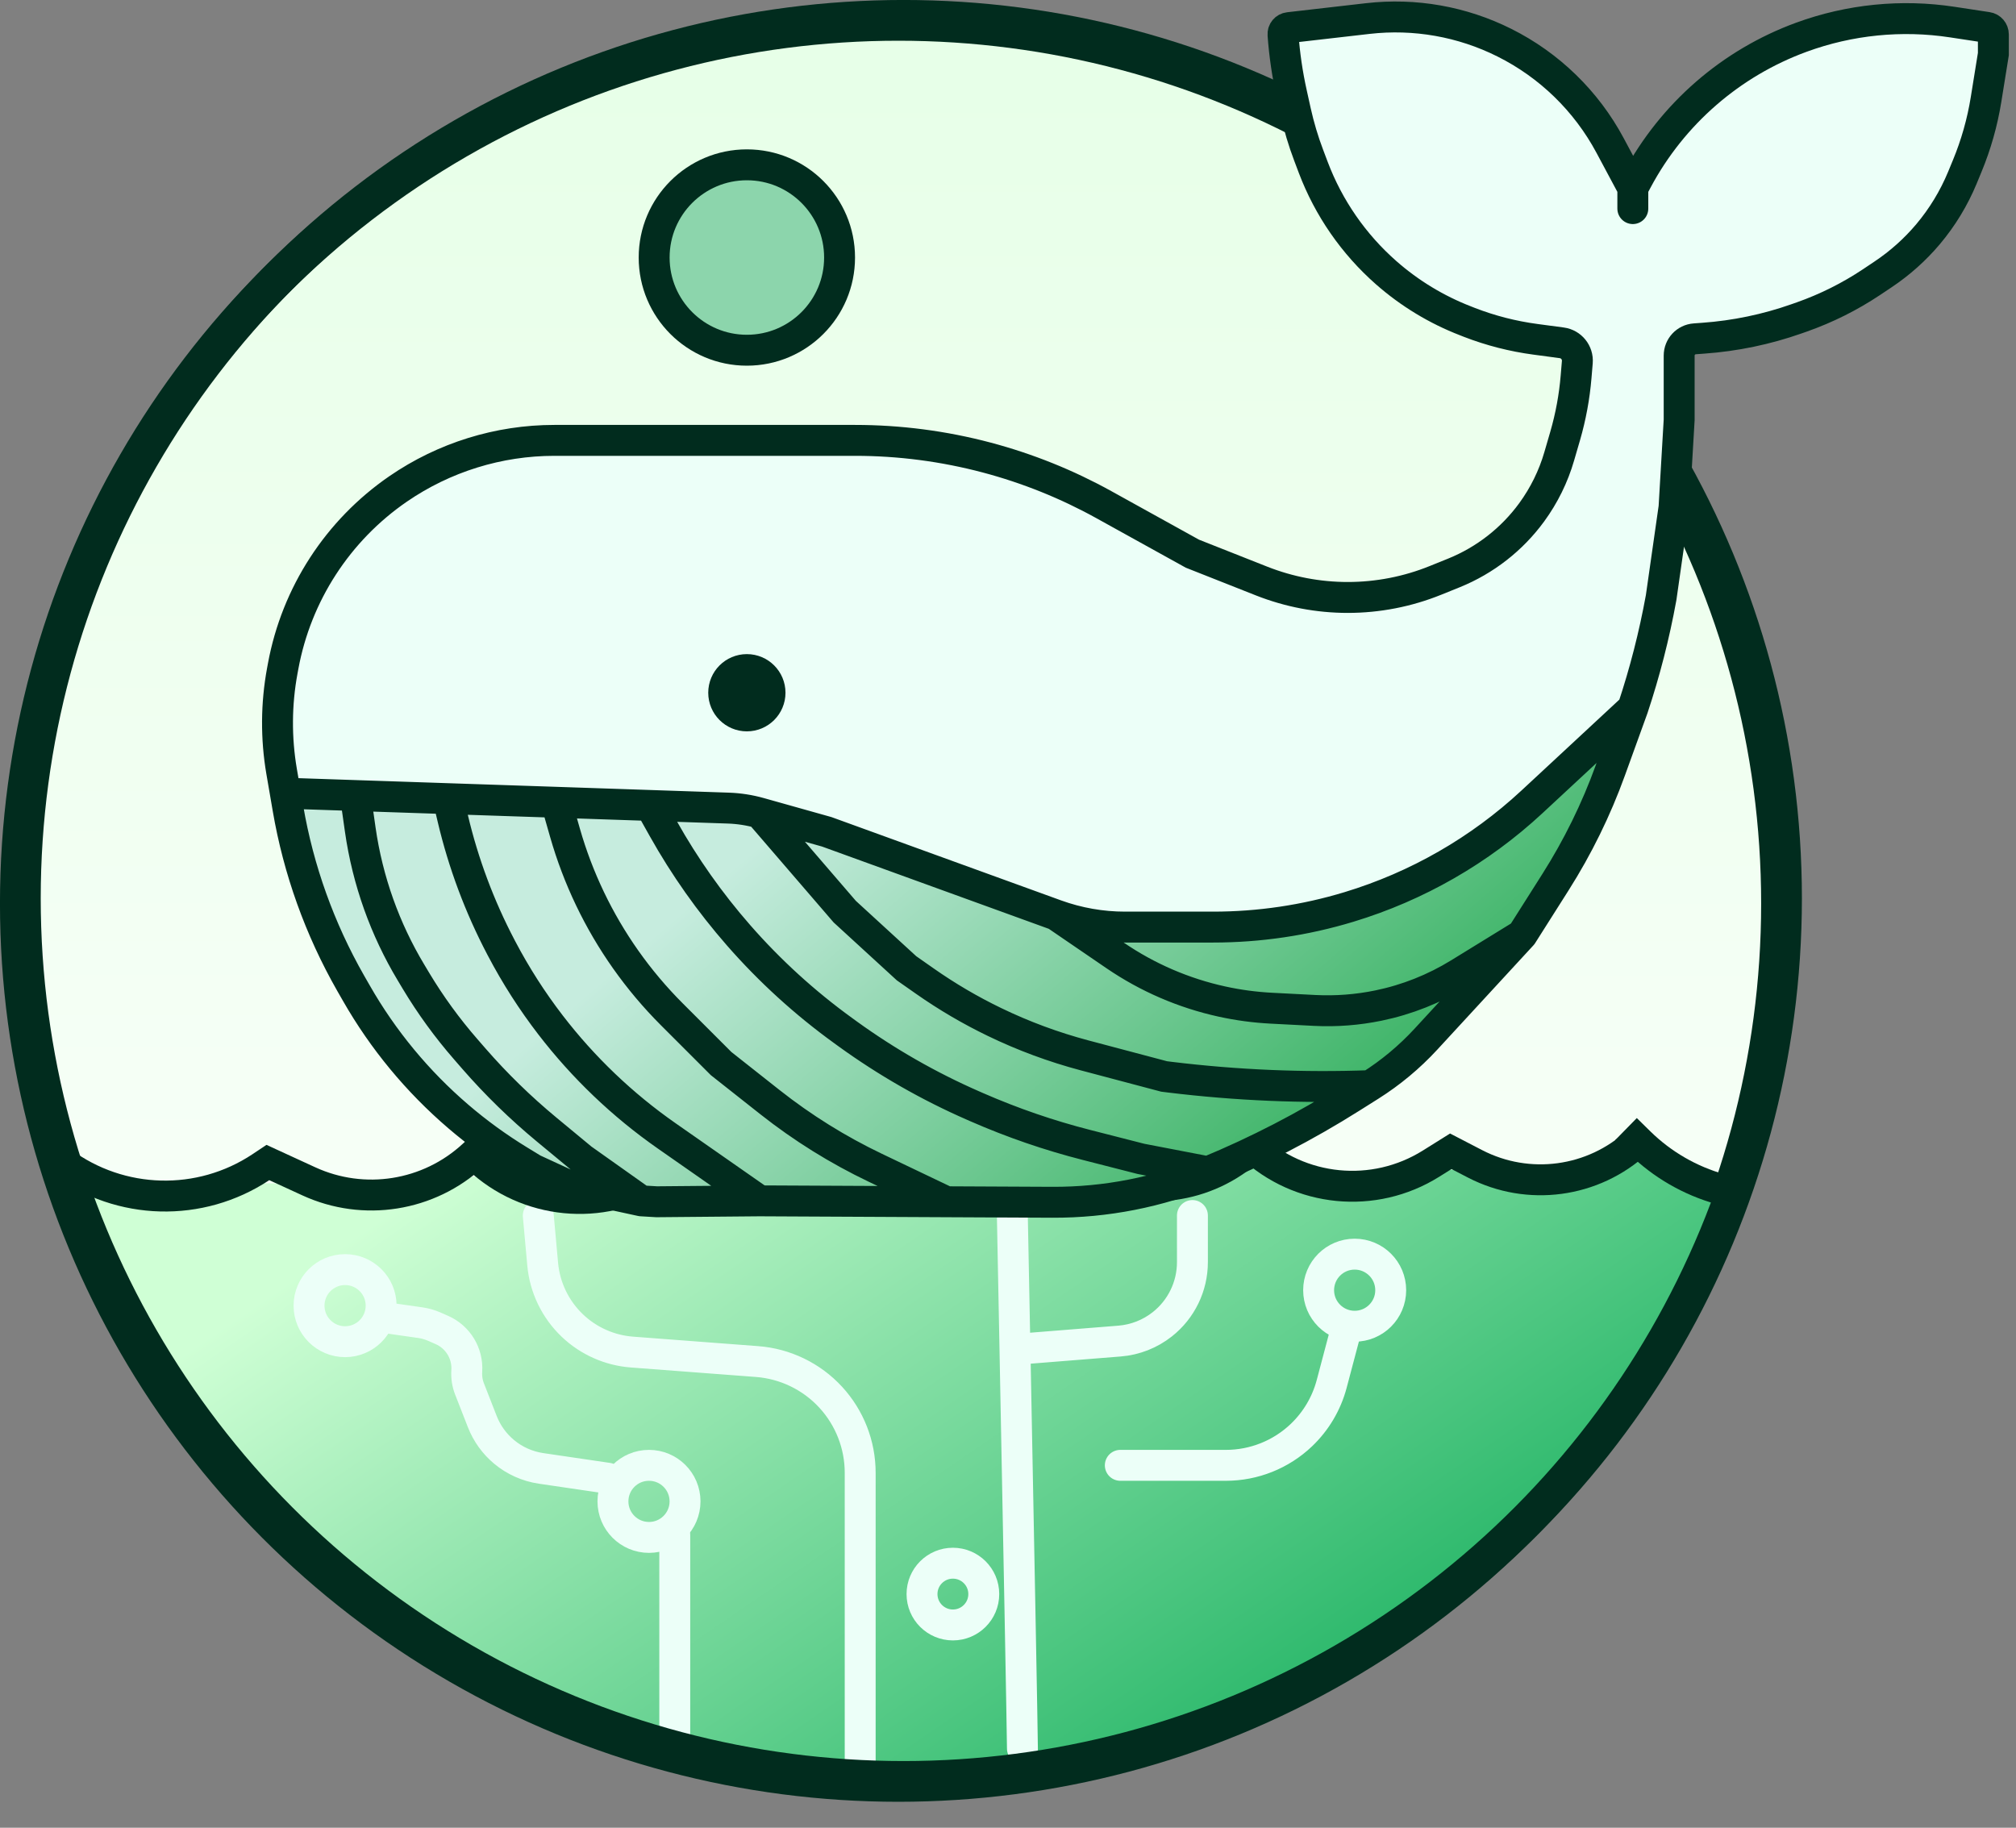 <svg width="75" height="68" viewBox="0 0 75 68" fill="none" xmlns="http://www.w3.org/2000/svg">
<rect x="0" y="0" width="75" height="68" fill="#808080" stroke="none"/>
<circle cx="33.421" cy="33.613" r="32.76" fill="url(#paint0_linear_134_2)" stroke="#012C1E" stroke-width="1.324"/>
<path d="M64.577 44.361L62.567 48.23C60.542 52.126 57.753 55.573 54.364 58.364C47.883 63.705 39.591 66.339 31.215 65.718L30.256 65.647C25.847 65.321 21.554 64.08 17.65 62.005C11.661 58.821 6.844 53.809 3.9 47.698L2.108 43.978L3.24 44.139C4.714 44.35 6.21 44.358 7.686 44.164C8.628 44.04 9.58 43.998 10.529 44.04L14.803 44.225C15.405 44.252 16.007 44.172 16.582 43.991C17.21 43.792 17.871 43.716 18.529 43.766L25.644 44.309C27.771 44.471 29.908 44.471 32.035 44.309L44.812 43.337C45.911 43.254 47.017 43.324 48.097 43.545L48.275 43.582C49.551 43.843 50.865 43.873 52.152 43.67L52.445 43.624C53.373 43.477 54.319 43.477 55.247 43.624L56.061 43.752C56.997 43.9 57.955 43.813 58.849 43.499C60.249 43.007 61.786 43.078 63.134 43.698L64.577 44.361Z" fill="url(#paint1_linear_134_2)"/>
<circle cx="27.785" cy="9.581" r="3.449" fill="#8CD5AC" stroke="#012C1E" stroke-width="1.15"/>
<path d="M32.001 66.014V54.794C32.001 53.753 31.61 52.751 30.905 51.984V51.984C30.194 51.211 29.214 50.736 28.166 50.656L23.509 50.303C22.681 50.24 21.899 49.893 21.297 49.321V49.321C20.662 48.718 20.268 47.904 20.189 47.032L20.025 45.223M25.103 65.056V57.104M22.612 54.996L20.128 54.631C19.622 54.556 19.146 54.344 18.753 54.016V54.016C18.393 53.716 18.115 53.33 17.944 52.894L17.469 51.679C17.385 51.466 17.35 51.237 17.365 51.008V51.008C17.409 50.354 17.037 49.743 16.436 49.48L16.154 49.356C15.988 49.284 15.814 49.234 15.636 49.209L14.563 49.056M38.037 65.056C38.037 64.644 37.887 56.782 37.759 50.205M37.654 44.84C37.684 46.351 37.72 48.22 37.759 50.205M37.759 50.205L41.651 49.894C42.231 49.847 42.784 49.63 43.241 49.269V49.269C43.948 48.711 44.361 47.859 44.361 46.958V45.223M41.678 54.517H45.607C46.652 54.517 47.657 54.115 48.414 53.394V53.394C48.959 52.875 49.349 52.216 49.542 51.489L50.11 49.343" stroke="#ECFFF8" stroke-width="1.15" stroke-linecap="round"/>
<circle cx="12.838" cy="48.576" r="1.341" stroke="#ECFFF8" stroke-width="1.15"/>
<circle cx="24.144" cy="55.858" r="1.341" stroke="#ECFFF8" stroke-width="1.15"/>
<circle cx="35.45" cy="59.307" r="1.149" stroke="#ECFFF8" stroke-width="1.15"/>
<circle cx="50.397" cy="48.001" r="1.341" stroke="#ECFFF8" stroke-width="1.15"/>
<circle cx="33.613" cy="33.421" r="32.76" stroke="#012C1E" stroke-width="1.324"/>
<path d="M2.301 43.233V43.233C4.483 44.848 7.442 44.925 9.705 43.425L9.966 43.251L11.489 43.951C13.535 44.892 15.947 44.509 17.601 42.981V42.981" stroke="#012C1E" stroke-width="1.15" stroke-linecap="square"/>
<path d="M17.787 43.091V43.091C19.614 44.809 22.369 45.078 24.494 43.748L25.23 43.287L26.133 43.755C28.116 44.781 30.529 44.455 32.169 42.94V42.94" stroke="#012C1E" stroke-width="1.15" stroke-linecap="square"/>
<path d="M32.158 42.864V42.864C33.985 44.582 36.74 44.851 38.865 43.521L39.601 43.06L40.504 43.528C42.487 44.554 44.901 44.228 46.541 42.713V42.713" stroke="#012C1E" stroke-width="1.15" stroke-linecap="square"/>
<path d="M46.53 42.637V42.637C48.356 44.355 51.111 44.624 53.236 43.294L53.973 42.833L54.876 43.301C56.858 44.327 59.272 44.001 60.912 42.486V42.486" stroke="#012C1E" stroke-width="1.15" stroke-linecap="square"/>
<path d="M61.303 42L60.893 41.597L60.088 42.419L60.499 42.821L61.303 42ZM63.847 44.797C64.152 44.883 64.47 44.704 64.555 44.398C64.641 44.093 64.463 43.776 64.157 43.69L63.847 44.797ZM60.499 42.821L60.598 42.918L61.402 42.097L61.303 42L60.499 42.821ZM60.598 42.918C61.505 43.807 62.623 44.454 63.847 44.797L64.157 43.69C63.12 43.399 62.172 42.851 61.402 42.097L60.598 42.918Z" fill="#012C1E"/>
<path d="M14.811 18.19C12.567 19.733 11.028 22.105 10.534 24.783L10.502 24.956C10.273 26.194 10.265 27.462 10.477 28.703L10.616 29.51L13.222 29.598L16.671 29.714L20.695 29.849L24.192 29.967L27.093 30.065C27.489 30.078 27.883 30.139 28.265 30.247L30.756 30.947L39.283 34.041C40.107 34.339 40.977 34.492 41.853 34.492H45.132C46.844 34.492 48.547 34.24 50.185 33.743C52.72 32.975 55.047 31.639 56.988 29.837L60.745 26.348C61.191 25.009 61.542 23.639 61.795 22.25L61.799 22.228L62.278 18.875L62.469 15.617V13.229C62.469 12.901 62.723 12.629 63.05 12.606L63.364 12.583C64.551 12.498 65.721 12.255 66.842 11.859L67.039 11.79C67.949 11.468 68.816 11.035 69.619 10.5L70.048 10.213C70.677 9.794 71.244 9.288 71.731 8.71C72.26 8.081 72.689 7.374 73.004 6.615L73.185 6.176C73.513 5.383 73.748 4.554 73.885 3.707L74.158 2.012V1.281C74.158 1.15 74.063 1.039 73.934 1.02L72.631 0.822C70.742 0.534 68.81 0.728 67.016 1.385C64.396 2.344 62.221 4.234 60.905 6.694L60.745 6.994L59.899 5.413C59.016 3.762 57.641 2.424 55.965 1.587C54.395 0.801 52.63 0.49 50.886 0.69L47.944 1.028C47.816 1.042 47.721 1.156 47.731 1.285C47.784 2.024 47.891 2.759 48.052 3.482L48.201 4.155C48.324 4.706 48.485 5.247 48.685 5.774L48.857 6.23C49.428 7.738 50.36 9.084 51.572 10.149C52.443 10.914 53.441 11.52 54.523 11.938L54.667 11.995C55.459 12.301 56.283 12.512 57.124 12.624L58.102 12.755C58.455 12.802 58.709 13.118 58.68 13.473L58.634 14.021C58.572 14.764 58.436 15.499 58.229 16.215L58.007 16.977C57.79 17.726 57.443 18.43 56.983 19.06C56.248 20.066 55.246 20.847 54.091 21.315L53.405 21.592C52.368 22.012 51.259 22.228 50.139 22.228C49.043 22.228 47.958 22.021 46.938 21.619L44.361 20.6L41.065 18.775C39.69 18.014 38.228 17.426 36.709 17.023C35.11 16.599 33.463 16.384 31.808 16.384H20.625C18.549 16.384 16.522 17.014 14.811 18.19Z" fill="#ECFFF8"/>
<path d="M50.972 40.391C51.735 39.91 52.431 39.33 53.043 38.667L56.625 34.78L54.284 36.22C53.361 36.788 52.345 37.192 51.283 37.411C50.504 37.572 49.708 37.633 48.913 37.593L47.304 37.51C46.684 37.478 46.068 37.396 45.462 37.263C44.039 36.952 42.689 36.369 41.486 35.547L39.283 34.041L30.756 30.947L28.265 30.247L31.426 33.917L33.726 36.025L34.411 36.505C35.23 37.079 36.094 37.586 36.994 38.021C38.07 38.542 39.194 38.958 40.349 39.265L43.307 40.049L43.523 40.076C45.994 40.377 48.485 40.483 50.972 40.391Z" fill="url(#paint2_linear_134_2)"/>
<path d="M50.185 33.743C48.547 34.24 46.844 34.492 45.132 34.492H41.853C40.977 34.492 40.107 34.339 39.283 34.041L41.486 35.547C42.689 36.369 44.039 36.952 45.462 37.263C46.068 37.396 46.684 37.478 47.304 37.51L48.913 37.593C49.708 37.633 50.504 37.572 51.283 37.411C52.345 37.192 53.361 36.788 54.284 36.22L56.625 34.78L57.87 32.816C58.698 31.51 59.381 30.118 59.907 28.664L60.745 26.348L56.988 29.837C55.047 31.639 52.72 32.975 50.185 33.743Z" fill="url(#paint3_linear_134_2)"/>
<path d="M28.265 30.247C27.883 30.139 27.489 30.078 27.093 30.065L24.192 29.967L24.675 30.829C25.469 32.245 26.408 33.575 27.477 34.797C28.637 36.123 29.943 37.313 31.37 38.345L31.535 38.465C32.992 39.518 34.556 40.413 36.203 41.133L36.344 41.195C37.663 41.772 39.025 42.241 40.419 42.597L42.445 43.115L44.936 43.594C46.785 42.829 48.565 41.908 50.258 40.841L50.972 40.391C48.485 40.483 45.994 40.377 43.523 40.076L43.307 40.049L40.349 39.265C39.194 38.958 38.07 38.542 36.994 38.021C36.094 37.586 35.23 37.079 34.411 36.505L33.726 36.025L31.426 33.917L28.265 30.247Z" fill="url(#paint4_linear_134_2)"/>
<path d="M20.695 29.849L21.02 30.986C21.503 32.673 22.266 34.266 23.278 35.7C23.791 36.426 24.365 37.108 24.994 37.737L26.827 39.57L28.648 41.008C29.858 41.963 31.17 42.78 32.561 43.445L35.211 44.711L39.15 44.73C41.135 44.739 43.102 44.353 44.936 43.594L42.445 43.115L40.419 42.597C39.025 42.241 37.663 41.772 36.344 41.195L36.203 41.133C34.556 40.413 32.992 39.518 31.535 38.465L31.37 38.345C29.943 37.313 28.637 36.123 27.477 34.797C26.408 33.575 25.469 32.245 24.675 30.829L24.192 29.967L20.695 29.849Z" fill="url(#paint5_linear_134_2)"/>
<path d="M16.671 29.714L16.846 30.456C17.239 32.118 17.839 33.724 18.633 35.237L18.662 35.292C19.186 36.29 19.795 37.241 20.483 38.135C21.703 39.721 23.159 41.112 24.8 42.258L28.265 44.677L35.211 44.711L32.561 43.445C31.17 42.78 29.858 41.963 28.648 41.008L26.827 39.57L24.994 37.737C24.365 37.108 23.791 36.426 23.278 35.7C22.266 34.266 21.503 32.673 21.02 30.986L20.695 29.849L16.671 29.714Z" fill="url(#paint6_linear_134_2)"/>
<path d="M13.222 29.598L13.402 30.864C13.537 31.811 13.768 32.743 14.089 33.644C14.405 34.527 14.806 35.376 15.289 36.18L15.475 36.491C16.016 37.392 16.635 38.244 17.326 39.037L17.632 39.389C18.459 40.339 19.363 41.219 20.333 42.022L21.654 43.115L23.857 44.677L24.432 44.711L28.265 44.677L24.8 42.258C23.159 41.112 21.703 39.721 20.483 38.135C19.795 37.241 19.186 36.29 18.662 35.292L18.633 35.237C17.839 33.724 17.239 32.118 16.846 30.456L16.671 29.714L13.222 29.598Z" fill="url(#paint7_linear_134_2)"/>
<path d="M10.713 30.076C11.105 32.364 11.895 34.565 13.046 36.581L13.257 36.949C14.248 38.684 15.53 40.235 17.047 41.535C17.753 42.141 18.507 42.688 19.301 43.174L19.833 43.499L21.079 44.074L23.857 44.677L21.654 43.115L20.333 42.022C19.363 41.219 18.459 40.339 17.632 39.389L17.326 39.037C16.635 38.244 16.016 37.392 15.475 36.491L15.289 36.18C14.806 35.376 14.405 34.527 14.089 33.644C13.768 32.743 13.537 31.811 13.402 30.864L13.222 29.598L10.616 29.51L10.713 30.076Z" fill="url(#paint8_linear_134_2)"/>
<path d="M23.857 44.677L24.432 44.711L28.265 44.677M23.857 44.677L21.079 44.074L19.833 43.499L19.301 43.174C18.507 42.688 17.753 42.141 17.047 41.535V41.535C15.53 40.235 14.248 38.684 13.257 36.949L13.046 36.581C11.895 34.565 11.105 32.364 10.713 30.076L10.616 29.51M23.857 44.677L21.654 43.115L20.333 42.022C19.363 41.219 18.459 40.339 17.632 39.389L17.326 39.037C16.635 38.244 16.016 37.392 15.475 36.491L15.289 36.18C14.806 35.376 14.405 34.527 14.089 33.644V33.644C13.768 32.743 13.537 31.811 13.402 30.864L13.222 29.598M60.745 6.994L59.899 5.413C59.016 3.762 57.641 2.424 55.965 1.587V1.587C54.395 0.801 52.63 0.49 50.886 0.69L47.944 1.028C47.816 1.042 47.721 1.156 47.731 1.285V1.285C47.784 2.024 47.891 2.759 48.052 3.482L48.201 4.155C48.324 4.706 48.485 5.247 48.685 5.774L48.857 6.23C49.428 7.738 50.36 9.084 51.572 10.149V10.149C52.443 10.914 53.441 11.52 54.523 11.938L54.667 11.995C55.459 12.301 56.283 12.512 57.124 12.624L58.102 12.755C58.455 12.802 58.709 13.118 58.68 13.473L58.634 14.021C58.572 14.764 58.436 15.499 58.229 16.215L58.007 16.977C57.79 17.726 57.443 18.43 56.983 19.06V19.06C56.248 20.066 55.246 20.847 54.091 21.315L53.405 21.592C52.368 22.012 51.259 22.228 50.139 22.228V22.228C49.043 22.228 47.958 22.021 46.938 21.619L44.361 20.6L41.065 18.775C39.69 18.014 38.228 17.426 36.709 17.023V17.023C35.11 16.599 33.463 16.384 31.808 16.384H20.625C18.549 16.384 16.522 17.014 14.811 18.19V18.19C12.567 19.733 11.028 22.105 10.534 24.783L10.502 24.956C10.273 26.194 10.265 27.462 10.477 28.703L10.616 29.51M60.745 6.994V7.761M60.745 6.994L60.905 6.694C62.221 4.234 64.396 2.344 67.016 1.385V1.385C68.81 0.728 70.742 0.534 72.631 0.822L73.934 1.02C74.063 1.039 74.158 1.15 74.158 1.281V2.012L73.885 3.707C73.748 4.554 73.513 5.383 73.185 6.176L73.004 6.615C72.689 7.374 72.26 8.081 71.731 8.71V8.71C71.244 9.288 70.677 9.794 70.048 10.213L69.619 10.5C68.816 11.035 67.949 11.468 67.039 11.79L66.842 11.859C65.721 12.255 64.551 12.498 63.364 12.583L63.05 12.606C62.723 12.629 62.469 12.901 62.469 13.229V15.617L62.278 18.875L61.799 22.228L61.795 22.25C61.542 23.639 61.191 25.009 60.745 26.348V26.348M60.745 26.348L56.988 29.837C55.047 31.639 52.72 32.975 50.185 33.743V33.743C48.547 34.24 46.844 34.492 45.132 34.492H41.853C40.977 34.492 40.107 34.339 39.283 34.041V34.041M60.745 26.348L59.907 28.664C59.381 30.118 58.698 31.51 57.87 32.816V32.816L56.625 34.78M56.625 34.78L53.043 38.667C52.431 39.33 51.735 39.91 50.972 40.391V40.391M56.625 34.78L54.284 36.22C53.361 36.788 52.345 37.192 51.283 37.411V37.411C50.504 37.572 49.708 37.633 48.913 37.593L47.304 37.51C46.684 37.478 46.068 37.396 45.462 37.263V37.263C44.039 36.952 42.689 36.369 41.486 35.547L39.283 34.041M10.616 29.51L13.222 29.598M13.222 29.598L16.671 29.714M16.671 29.714L16.846 30.456C17.239 32.118 17.839 33.724 18.633 35.237L18.662 35.292C19.186 36.29 19.795 37.241 20.483 38.135V38.135C21.703 39.721 23.159 41.112 24.8 42.258L28.265 44.677M16.671 29.714L20.695 29.849M28.265 44.677L35.211 44.711M20.695 29.849L21.02 30.986C21.503 32.673 22.266 34.266 23.278 35.7V35.7C23.791 36.426 24.365 37.108 24.994 37.737L26.827 39.57L28.648 41.008V41.008C29.858 41.963 31.17 42.78 32.561 43.445L35.211 44.711M20.695 29.849L24.192 29.967M35.211 44.711L39.15 44.73C41.135 44.739 43.102 44.353 44.936 43.594V43.594M24.192 29.967L27.093 30.065C27.489 30.078 27.883 30.139 28.265 30.247V30.247M24.192 29.967L24.675 30.829C25.469 32.245 26.408 33.575 27.477 34.797V34.797C28.637 36.123 29.943 37.313 31.37 38.345L31.535 38.465C32.992 39.518 34.556 40.413 36.203 41.133L36.344 41.195C37.663 41.772 39.025 42.241 40.419 42.597L42.445 43.115L44.936 43.594M44.936 43.594V43.594C46.785 42.829 48.565 41.908 50.258 40.841L50.972 40.391M28.265 30.247L30.756 30.947L39.283 34.041M28.265 30.247L31.426 33.917L33.726 36.025L34.411 36.505C35.23 37.079 36.094 37.586 36.994 38.021V38.021C38.07 38.542 39.194 38.958 40.349 39.265L43.307 40.049L43.523 40.076C45.994 40.377 48.485 40.483 50.972 40.391V40.391" stroke="#012C1E" stroke-width="1.15" stroke-linecap="round"/>
<circle cx="27.785" cy="25.773" r="0.862" fill="#012C1E" stroke="#012C1E" stroke-width="1.15"/>
<defs>
<linearGradient id="paint0_linear_134_2" x1="33.413" y1="67.034" x2="33.429" y2="0.192" gradientUnits="userSpaceOnUse">
<stop stop-color="white"/>
<stop offset="1" stop-color="#E6FFE7"/>
</linearGradient>
<linearGradient id="paint1_linear_134_2" x1="40.241" y1="74.925" x2="17.936" y2="42.321" gradientUnits="userSpaceOnUse">
<stop stop-color="#14AE5C"/>
<stop offset="0.991" stop-color="#CFFFD5"/>
</linearGradient>
<linearGradient id="paint2_linear_134_2" x1="28.233" y1="31.465" x2="44.267" y2="50.184" gradientUnits="userSpaceOnUse">
<stop stop-color="#C6ECDE"/>
<stop offset="1" stop-color="#2CAD58"/>
</linearGradient>
<linearGradient id="paint3_linear_134_2" x1="28.233" y1="31.465" x2="44.267" y2="50.184" gradientUnits="userSpaceOnUse">
<stop stop-color="#C6ECDE"/>
<stop offset="1" stop-color="#2CAD58"/>
</linearGradient>
<linearGradient id="paint4_linear_134_2" x1="28.233" y1="31.465" x2="44.267" y2="50.184" gradientUnits="userSpaceOnUse">
<stop stop-color="#C6ECDE"/>
<stop offset="1" stop-color="#2CAD58"/>
</linearGradient>
<linearGradient id="paint5_linear_134_2" x1="28.233" y1="31.465" x2="44.267" y2="50.184" gradientUnits="userSpaceOnUse">
<stop stop-color="#C6ECDE"/>
<stop offset="1" stop-color="#2CAD58"/>
</linearGradient>
<linearGradient id="paint6_linear_134_2" x1="28.233" y1="31.465" x2="44.267" y2="50.184" gradientUnits="userSpaceOnUse">
<stop stop-color="#C6ECDE"/>
<stop offset="1" stop-color="#2CAD58"/>
</linearGradient>
<linearGradient id="paint7_linear_134_2" x1="28.233" y1="31.465" x2="44.267" y2="50.184" gradientUnits="userSpaceOnUse">
<stop stop-color="#C6ECDE"/>
<stop offset="1" stop-color="#2CAD58"/>
</linearGradient>
<linearGradient id="paint8_linear_134_2" x1="28.233" y1="31.465" x2="44.267" y2="50.184" gradientUnits="userSpaceOnUse">
<stop stop-color="#C6ECDE"/>
<stop offset="1" stop-color="#2CAD58"/>
</linearGradient>
</defs>
</svg>
